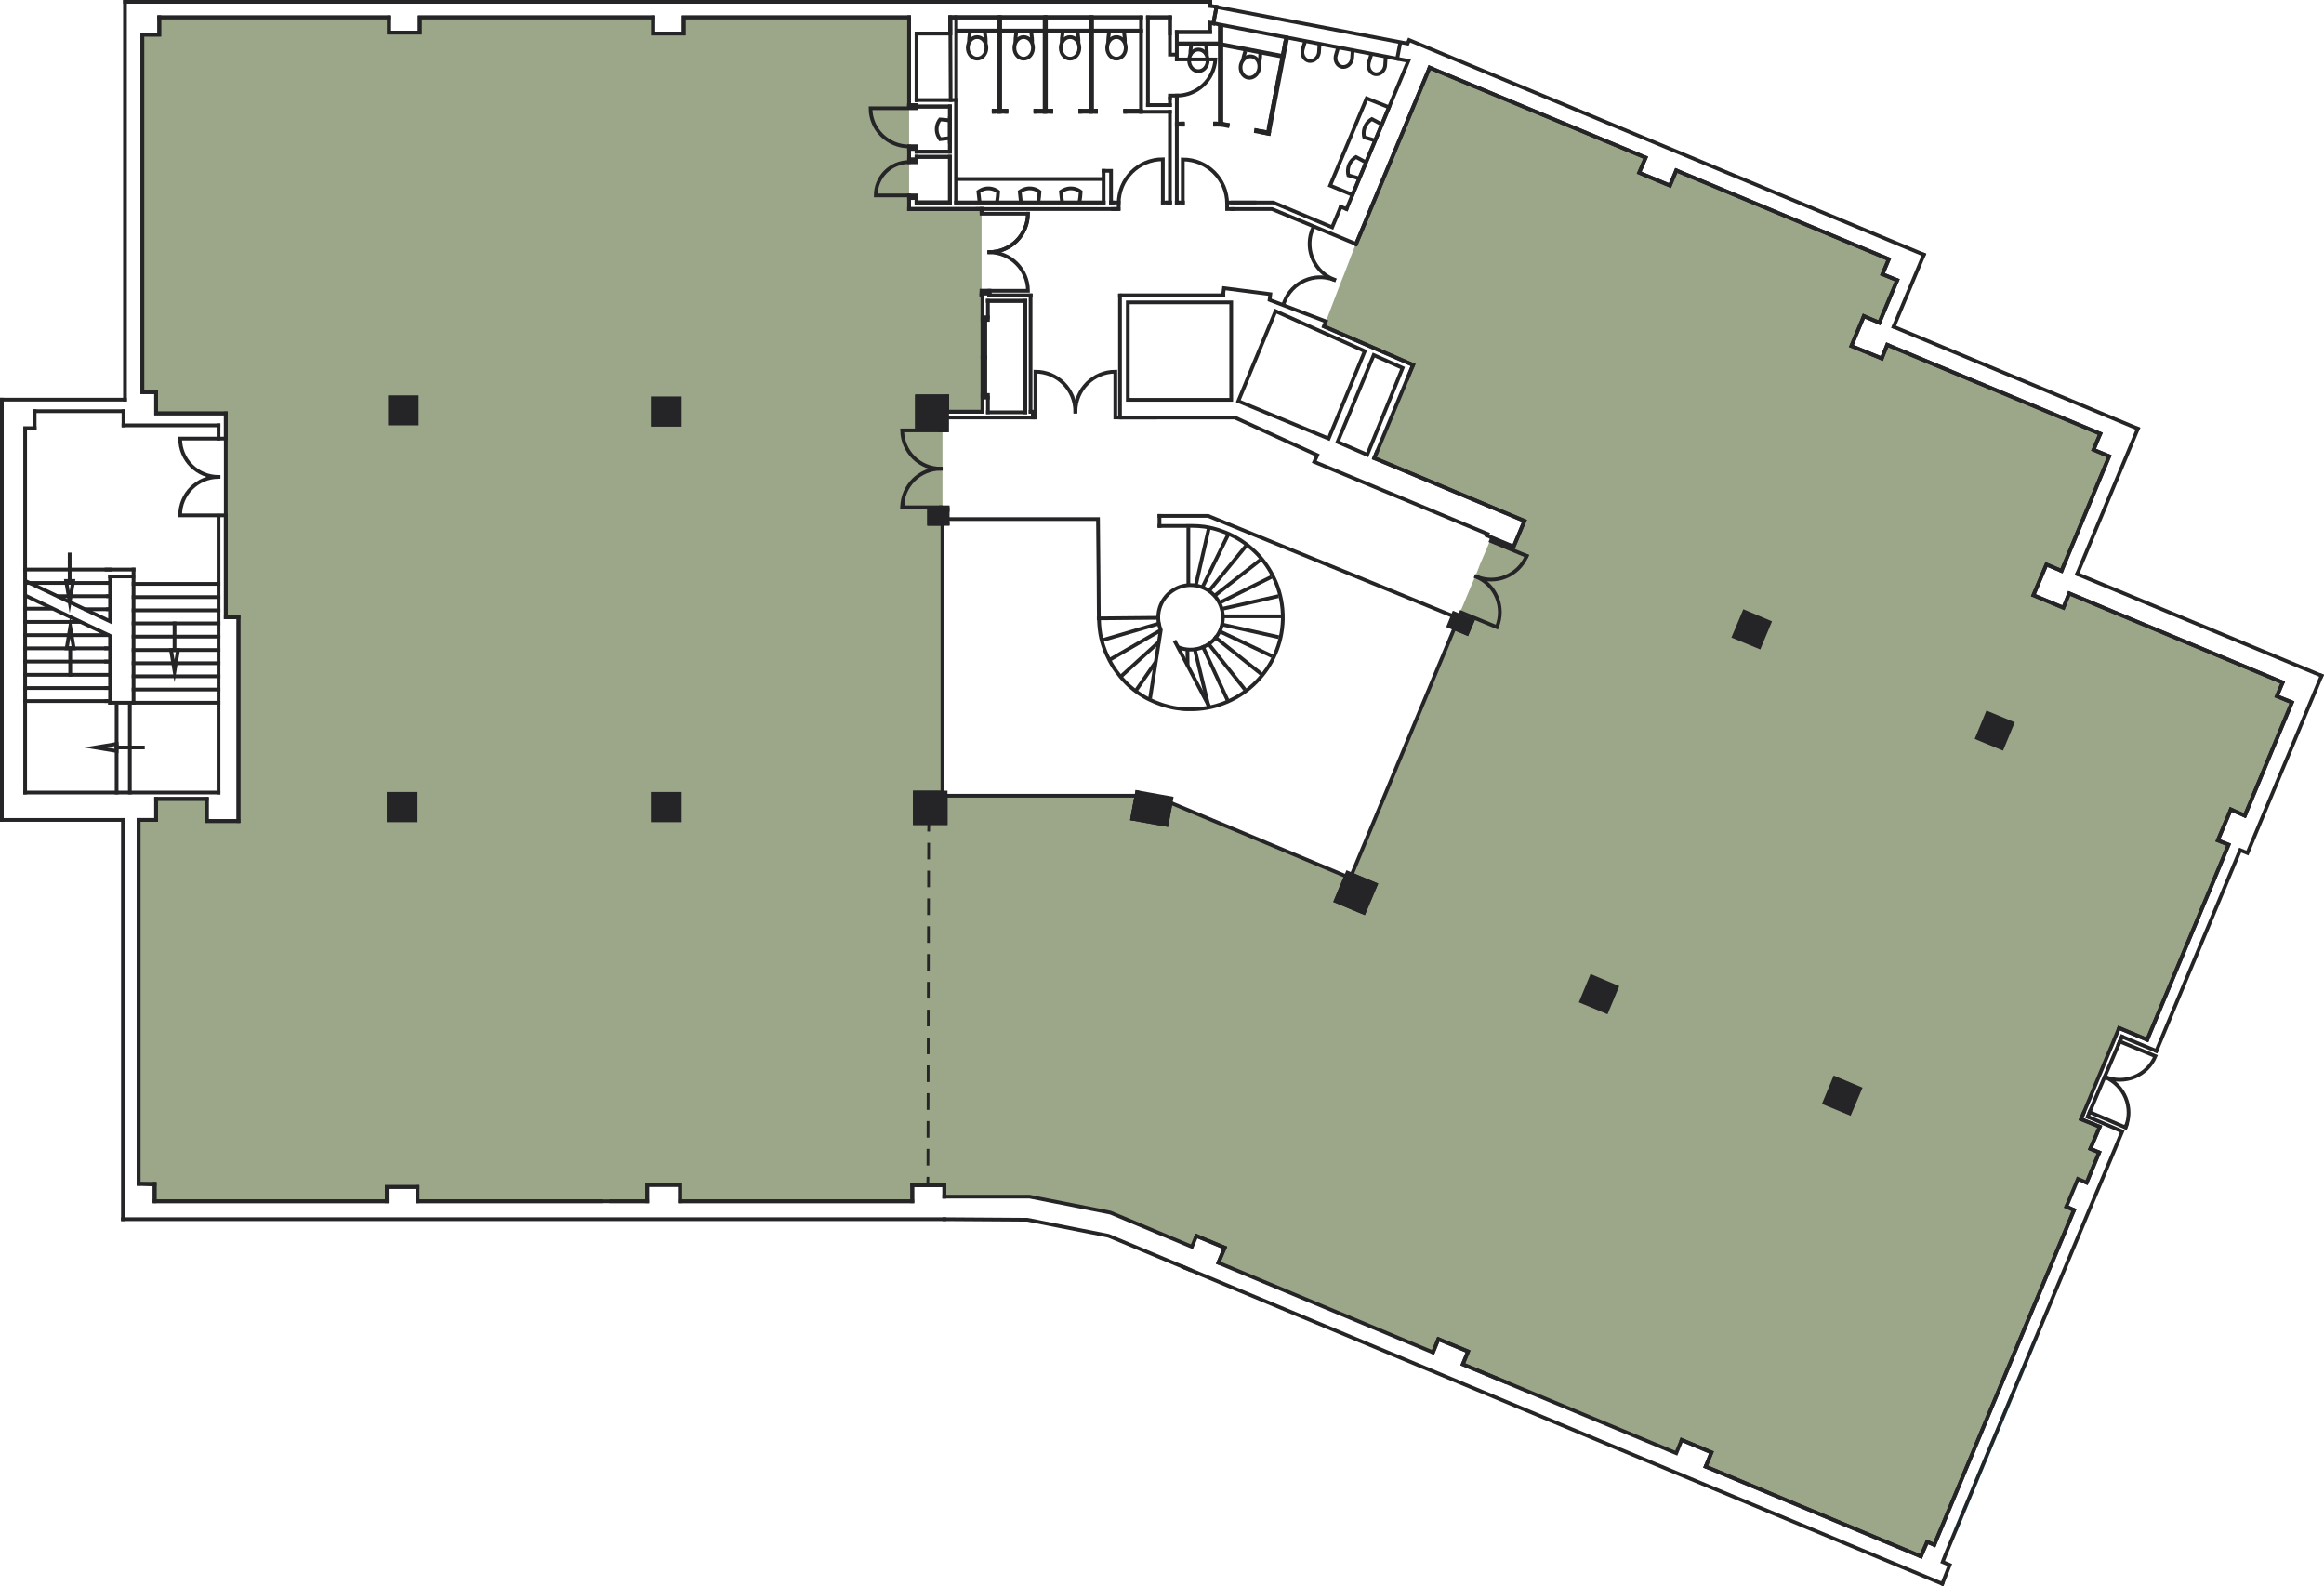 <?xml version="1.0" encoding="utf-8"?>
<!-- Generator: Adobe Illustrator 26.0.3, SVG Export Plug-In . SVG Version: 6.00 Build 0)  -->
<svg version="1.1" id="STROKE" xmlns="http://www.w3.org/2000/svg" xmlns:xlink="http://www.w3.org/1999/xlink" x="0px" y="0px"
	 viewBox="0 0 1247.5 851.4" style="enable-background:new 0 0 1247.5 851.4;" xml:space="preserve">
<style type="text/css">
	.st0{fill:#9CA689;}
	.st1{fill:#252427;}
	.st2{fill:none;stroke:#66E3FF;stroke-width:2;stroke-linecap:square;stroke-miterlimit:10;}
	.st3{fill:none;stroke:#252427;stroke-width:2;stroke-linecap:square;stroke-miterlimit:10;}
	.st4{fill:#252427;stroke:#252427;stroke-width:2;stroke-linecap:square;stroke-miterlimit:10;}
	.st5{fill:none;stroke:#252427;stroke-width:1.991;stroke-linecap:square;stroke-miterlimit:10;}
	.st6{fill:none;stroke:#252427;stroke-width:2.002;stroke-linecap:square;stroke-miterlimit:10;}
	.st7{fill:none;stroke:#252427;stroke-width:2;stroke-miterlimit:10;}
	.st8{fill:none;stroke:#252427;stroke-width:1.443;stroke-linecap:square;stroke-miterlimit:10;}
	.st9{fill:none;stroke:#252427;stroke-width:1.443;stroke-linecap:square;stroke-miterlimit:10;stroke-dasharray:7.468,7.468;}
</style>
<g>
	<polyline class="st0" points="1115.4,632.8 1120.1,634.8 1120.9,632.8 1126.8,618.6 1122.1,616.6 1127.1,604.8 1117.1,600.7 
		1117.9,598.9 1120.5,592.5 1124.2,583.8 1126.9,577.3 1137.5,551.8 1152.6,558.1 1155.3,551.8 1158.4,544.4 1164.7,529.3 
		1167.4,522.8 1181.2,489.9 1187.5,474.8 1189.7,469.4 1196.3,453.4 1190.5,451.1 1196.1,437.8 1197.5,434.5 1205,437.8 
		1206.4,434.5 1219.5,402.9 1225.9,387.7 1228.5,381.4 1230.3,377 1222.2,373.7 1225.3,366.3 1182.8,348.6 1167.3,342.2 
		1146.4,333.5 1139.3,330.5 1130.9,327 1128.9,326.2 1112.9,319.5 1110.7,318.5 1110.3,319.5 1107.6,326.2 1091.5,319.5 1097,306.4 
		1098.5,303 1106.6,306.4 1108,303 1111.9,293.7 1113.8,288.8 1117.7,279.6 1131.8,245.9 1132.2,244.9 1123.8,241.4 1127.4,232.8 
		1039.1,195.9 1030.7,192.4 1014.4,185.7 1013.1,185.1 1012.9,185.7 1010.1,192.4 993.8,185.7 998.1,175.2 999,173.2 1000.5,169.7 
		1008.8,173.2 1010.3,169.7 1018.4,150.4 1010.5,147.2 1013.9,139.1 994.5,131 994.3,130.9 919.3,99.6 902.8,92.7 899.8,91.5 
		899.3,92.7 896.4,99.6 879.9,92.7 883.4,84.6 767.4,36.3 747.3,84.6 743.9,92.7 741,99.6 727.9,130.9 727.9,131 727.8,130.9 
		727.7,131 724.6,139.1 721.5,147.2 720.2,150.4 712.8,169.7 711.5,173.2 710.7,175.2 734.8,185.7 750.5,192.4 758.5,195.9 
		743.2,232.8 739.6,241.4 738.1,244.9 737.7,245.9 818.3,279.6 814.4,288.8 812.4,293.7 800.4,288.8 798.4,293.7 794.4,303 
		793.1,306.4 787.6,319.5 784.8,326.2 784.4,327 783,330.5 790.4,333.3 788.7,337.2 787.5,340.1 780.7,337.2 779.5,340.1 
		778.7,342.2 776,348.6 768.6,366.3 765.6,373.7 764.1,377 762.3,381.4 759.6,387.7 755.9,396.6 753.3,402.9 740.1,434.5 
		738.8,437.8 733.2,451.1 732.3,453.4 725.6,469.4 738.5,474.8 732.1,489.9 717,483.6 722.5,470.3 656.5,442.7 652.5,441 637,434.5 
		628.4,430.9 627.7,434.5 626.5,441 626.2,442.7 617.1,441 616.7,442.7 615.6,448 616.9,441.8 617,441.3 617.1,441 607.8,439.4 
		610,427.1 507.6,427.1 507.6,439.4 507.6,441 507.6,441.3 507.6,441.8 491.1,441.8 491.1,441.3 491.1,425.4 505.9,425.4 
		505.9,425.1 505.9,331.3 505.9,281.1 498.8,281.1 498.8,274 505.9,274 505.9,229 492.3,229 492.3,212.8 508.4,212.8 508.4,221 
		527.4,221 527.4,212.8 527.4,212.2 527.4,210.5 527.4,158.6 526.9,158.6 526.9,112.2 488,112.2 488,18.6 488,18 488,9.3 367,9.3 
		367,18 350.6,18 350.6,17.5 350.6,9.3 225.3,9.3 225.3,17.5 208.8,17.5 208.8,9.3 85.5,9.3 85.5,17.5 85.5,18 85.5,18.6 76.4,18.6 
		76.4,112.2 76.4,158.6 76.4,210.5 83.8,210.5 83.8,212.2 83.8,221.9 121.2,221.9 121.2,228.3 121.2,229 121.2,274 121.2,281.1 
		121.2,331.3 128,331.3 128,425.1 128,440.7 111,440.7 111,440.1 111,428.8 83.8,428.8 83.8,440.1 74.4,440.1 74.4,440.7 
		74.4,441.3 74.4,441.8 74.4,635.4 83,635.8 83,636 83,637.1 83,644.8 207.6,644.8 207.6,637.1 224.1,637.1 224.1,644.8 
		246.5,644.8 322.8,644.8 347.4,644.8 347.4,637.1 347.4,636 365.1,636 365.1,636.2 365.1,644.8 489.7,644.8 489.7,636.2 
		506.9,636.2 506.9,642.3 552.6,642.3 565.3,644.8 574.3,646.6 574.7,644.8 575.2,642.3 576.5,636.2 576.5,636.2 574.3,646.6 
		580.2,647.7 589,649.5 596.1,650.9 626.1,663.4 639.8,669.2 642.3,663.4 657.4,669.7 654,677.8 752.2,718.8 768.2,725.4 
		769.2,725.9 769.3,725.4 772.1,718.8 788.1,725.4 785.2,732.3 807.9,741.7 878.2,771 882.8,772.9 898.8,779.6 899.8,780 900,779.6 
		902.7,772.9 918.7,779.6 915.6,787.2 1012.3,827.6 1016.3,829.2 1031.1,835.4 1033.8,829.2 1034.5,827.6 1038.3,829.2 
		1039.1,827.6 1055.9,787.2 1059,779.6 1061.8,772.9 1062.6,771 1072.8,746.7 1074.9,741.7 1078.8,732.3 1081.6,725.4 1084.4,718.8 
		1101.5,677.8 1104.9,669.7 1107.6,663.4 1112.8,650.9 1113.3,649.5 1109.2,647.7 	"/>
	<polyline class="st1" points="224.1,441.3 207.6,441.3 207.6,425.1 224.1,425.1 224.1,441.3 	"/>
	<polyline class="st1" points="862.9,544.4 869.2,529.3 853.8,522.8 847.5,538 862.9,544.4 	"/>
	<polyline class="st1" points="1066.3,381.4 1060,396.6 1065.5,398.9 1075.2,402.9 1081.5,387.7 1066.3,381.4 	"/>
	<polyline class="st1" points="935.8,327 929.4,342.2 944.9,348.6 951.2,333.5 935.8,327 	"/>
	<polyline class="st1" points="993.4,598.9 999.8,583.8 984.3,577.3 978,592.5 993.4,598.9 	"/>
	<polyline class="st1" points="224.7,228.3 208.3,228.3 208.3,212.2 224.7,212.2 224.7,228.3 	"/>
	<polyline class="st1" points="365.9,441.3 349.4,441.3 349.4,425.1 365.9,425.1 365.9,441.3 	"/>
	<polyline class="st1" points="365.9,229 349.4,229 349.4,212.8 365.9,212.8 365.9,229 	"/>
	<path class="st2" d="M1060.4,796.1l32.3-77.5"/>
	<path class="st2" d="M1054.8,809.4l5.6-13.3"/>
	<path class="st2" d="M1050.1,820.6l4.7-11.2"/>
	<polyline class="st3" points="1120.7,599.4 1139.2,607.3 1128,634 1121.8,648.7 1044.2,834.8 1042.8,838.4 1046.6,840 
		1042.6,850.1 	"/>
	<line class="st3" x1="610.4" y1="425.2" x2="607.8" y2="439.4"/>
	<polygon class="st4" points="610.4,425.2 628.8,428.5 626.2,442.7 607.8,439.4 	"/>
	<polyline class="st3" points="506.9,654.4 328,654.4 322.8,654.4 66,654.4 	"/>
	<line class="st3" x1="1" y1="440.1" x2="1" y2="214.5"/>
	<line class="st3" x1="18.6" y1="229.8" x2="18.6" y2="220.7"/>
	<line class="st3" x1="66.3" y1="228.3" x2="66.3" y2="220.7"/>
	<line class="st3" x1="83.8" y1="440.1" x2="74.4" y2="440.1"/>
	<line class="st3" x1="66" y1="440.1" x2="1" y2="440.1"/>
	<line class="st3" x1="117.3" y1="228.3" x2="66.3" y2="228.3"/>
	<line class="st3" x1="66.3" y1="220.7" x2="18.6" y2="220.7"/>
	<polyline class="st3" points="18.6,229.8 13.5,229.8 13.5,425.4 	"/>
	<line class="st3" x1="111" y1="428.8" x2="83.8" y2="428.8"/>
	<line class="st3" x1="74.4" y1="635.4" x2="74.4" y2="440.1"/>
	<line class="st3" x1="83" y1="644.8" x2="83" y2="635.4"/>
	<line class="st3" x1="66" y1="654.4" x2="66" y2="440.1"/>
	<polyline class="st3" points="224.1,637.1 207.6,637.1 207.6,644.8 	"/>
	<line class="st3" x1="117.3" y1="425.4" x2="117.3" y2="276.9"/>
	<line class="st3" x1="117.3" y1="235.4" x2="117.3" y2="228.3"/>
	<line class="st3" x1="128" y1="440.7" x2="128" y2="331.3"/>
	<line class="st3" x1="83.8" y1="440.1" x2="83.8" y2="428.8"/>
	<polyline class="st3" points="128,440.7 111,440.7 111,428.8 	"/>
	<line class="st3" x1="117.3" y1="425.4" x2="13.5" y2="425.4"/>
	<line class="st3" x1="121.2" y1="331.3" x2="121.2" y2="277.9"/>
	<line class="st3" x1="121.2" y1="234" x2="121.2" y2="221.9"/>
	<line class="st3" x1="128" y1="331.3" x2="121.2" y2="331.3"/>
	<line class="st3" x1="505" y1="229.5" x2="505" y2="229"/>
	<polyline class="st3" points="508.7,273.2 508.7,281.1 505.9,281.1 	"/>
	<line class="st3" x1="507.9" y1="229.5" x2="507.9" y2="224.1"/>
	<line class="st3" x1="508.4" y1="221" x2="508.4" y2="212.8"/>
	<polyline class="st3" points="505.9,281.1 498.8,281.1 498.8,274 505,274 	"/>
	<line class="st3" x1="628" y1="9.3" x2="616.2" y2="9.3"/>
	<line class="st3" x1="612.5" y1="9.3" x2="510.1" y2="9.3"/>
	<line class="st3" x1="208.8" y1="9.3" x2="85.5" y2="9.3"/>
	<line class="st3" x1="649.6" y1="1" x2="67.1" y2="1"/>
	<line class="st3" x1="649.6" y1="17.2" x2="631.7" y2="17.2"/>
	<line class="st3" x1="67.1" y1="214.5" x2="67.1" y2="1"/>
	<polyline class="st3" points="83.8,210.5 76.4,210.5 76.4,18.6 85.5,18.6 85.5,9.3 	"/>
	<line class="st3" x1="67.1" y1="214.5" x2="1" y2="214.5"/>
	<polyline class="st3" points="121.2,221.9 83.8,221.9 83.8,210.5 	"/>
	<line class="st3" x1="554.4" y1="224.1" x2="507.9" y2="224.1"/>
	<line class="st3" x1="550.4" y1="221.3" x2="530.3" y2="221.3"/>
	<line class="st3" x1="554.4" y1="221" x2="553.2" y2="221"/>
	<line class="st3" x1="527.4" y1="221" x2="508.4" y2="221"/>
	<line class="st3" x1="628" y1="18" x2="628" y2="9.3"/>
	<line class="st3" x1="649.6" y1="3.1" x2="649.6" y2="1"/>
	<line class="st3" x1="553.2" y1="221" x2="553.2" y2="158.6"/>
	<line class="st3" x1="550.4" y1="221.3" x2="550.4" y2="161.5"/>
	<line class="st3" x1="527.4" y1="221" x2="527.4" y2="213.4"/>
	<line class="st3" x1="527.4" y1="170.3" x2="527.4" y2="158.6"/>
	<line class="st3" x1="530.3" y1="221.3" x2="530.3" y2="213.4"/>
	<line class="st3" x1="530.3" y1="170.3" x2="530.3" y2="161.5"/>
	<line class="st3" x1="526.9" y1="158.6" x2="526.9" y2="157.5"/>
	<line class="st3" x1="526.9" y1="113.3" x2="526.9" y2="112.2"/>
	<line class="st3" x1="531.1" y1="158.6" x2="531.1" y2="157.5"/>
	<line class="st3" x1="656.7" y1="158.6" x2="601.2" y2="158.6"/>
	<polyline class="st3" points="365.1,644.8 365.1,636 347.4,636 347.4,644.8 	"/>
	<line class="st3" x1="489.7" y1="644.8" x2="489.7" y2="636.2"/>
	<polyline class="st3" points="505,229 492.3,229 492.3,212.8 508.4,212.8 	"/>
	<path class="st3" d="M505,251.6c-11.4,0-20.6,9.2-20.7,20.6"/>
	<polyline class="st3" points="484.5,270.9 484.4,272.3 505,272.3 	"/>
	<polyline class="st3" points="507.9,229.5 507.9,231 505,231 505,229.5 	"/>
	<path class="st3" d="M505,251.6c-11.4,0-20.6-9.2-20.7-20.6l0.1,1.6l-0.1-1.6H505"/>
	<g>
		<path class="st3" d="M117.3,256c-11.4,0-20.6,9.2-20.6,20.6h24.5"/>
	</g>
	<path class="st3" d="M117.3,256c-11.4,0-20.6-9.2-20.6-20.6h24.5"/>
	<polyline class="st3" points="350.6,9.3 225.3,9.3 225.3,17.5 208.8,17.5 208.8,9.3 	"/>
	<polyline class="st3" points="488,9.3 367,9.3 367,18 350.6,18 350.6,9.3 	"/>
	<polyline class="st3" points="510.1,9.3 510.1,18 492,18 492,53.7 	"/>
	<path class="st3" d="M577.2,220.9c0-11.8-9.6-21.4-21.4-21.4v24.6"/>
	<polyline class="st3" points="554.4,224.1 555.8,224.1 555.8,221 554.4,221 554.4,224.1 	"/>
	<g>
		<path class="st3" d="M577.3,220.9c0-11.8,9.6-21.4,21.4-21.4v24.6h2.5"/>
	</g>
	<polyline class="st3" points="117.3,313.4 115.6,313.4 114.7,313.4 71.7,313.4 	"/>
	<line class="st3" x1="71.7" y1="377.2" x2="71.7" y2="305.7"/>
	<polyline class="st3" points="117.3,320.5 115.6,320.5 114.7,320.5 71.7,320.5 	"/>
	<polyline class="st3" points="117.3,327.6 115.6,327.6 114.7,327.6 71.7,327.6 	"/>
	<polyline class="st3" points="117.3,334.6 115.6,334.6 114.7,334.6 71.7,334.6 	"/>
	<polyline class="st3" points="117.3,341.7 115.6,341.7 114.7,341.7 71.7,341.7 	"/>
	<polyline class="st3" points="117.3,348.9 115.6,348.9 114.7,348.9 71.7,348.9 	"/>
	<polyline class="st3" points="117.3,356 115.6,356 114.7,356 71.7,356 	"/>
	<polyline class="st3" points="117.3,363 115.6,363 114.7,363 71.7,363 	"/>
	<polyline class="st3" points="117.3,370.1 115.6,370.1 114.7,370.1 71.7,370.1 	"/>
	<polyline class="st3" points="117.3,377.2 115.6,377.2 114.7,377.2 71.7,377.2 	"/>
	<line class="st3" x1="71.7" y1="377.2" x2="59.1" y2="377.2"/>
	<polyline class="st3" points="27.2,326.7 16.3,326.7 15.5,326.7 13.5,326.7 	"/>
	<polyline class="st3" points="42.6,333.8 16.3,333.8 15.5,333.8 13.5,333.8 	"/>
	<line class="st3" x1="59.1" y1="305.7" x2="13.5" y2="305.7"/>
	<line class="st3" x1="59.1" y1="312.9" x2="58" y2="312.9"/>
	<line class="st3" x1="57.2" y1="312.9" x2="13.9" y2="312.9"/>
	<line class="st3" x1="59.1" y1="320" x2="58" y2="320"/>
	<line class="st3" x1="57.2" y1="320" x2="31.6" y2="320"/>
	<line class="st3" x1="59.1" y1="327" x2="58" y2="327"/>
	<line class="st3" x1="57.2" y1="327" x2="46.2" y2="327"/>
	<polyline class="st3" points="57.6,340.9 16.3,340.9 15.5,340.9 13.5,340.9 	"/>
	<line class="st3" x1="59.1" y1="348" x2="56.9" y2="348"/>
	<polyline class="st3" points="57.2,348 16.3,348 15.5,348 13.5,348 	"/>
	<line class="st3" x1="59.1" y1="355.1" x2="56.9" y2="355.1"/>
	<polyline class="st3" points="57.2,355.1 16.3,355.1 15.5,355.1 13.5,355.1 	"/>
	<polyline class="st3" points="59.1,362.2 58,362.2 57.2,362.2 16.3,362.2 15.5,362.2 13.5,362.2 	"/>
	<line class="st3" x1="59.1" y1="369.3" x2="57.1" y2="369.3"/>
	<polyline class="st3" points="57.2,369.3 16.3,369.3 15.5,369.3 13.5,369.3 	"/>
	<line class="st3" x1="59.1" y1="376.3" x2="57.1" y2="376.3"/>
	<polyline class="st3" points="57.2,376.3 16.3,376.3 15.5,376.3 13.5,376.3 	"/>
	<polyline class="st3" points="59.1,377.2 59.1,341.3 13.9,319.8 	"/>
	<polyline class="st3" points="59.1,309.4 59.1,333.5 14,312 	"/>
	<polyline class="st3" points="91.8,348.9 95.6,348.9 93.7,360.2 91.8,348.9 	"/>
	<line class="st3" x1="93.7" y1="348.9" x2="93.7" y2="334.6"/>
	<line class="st3" x1="71.5" y1="309.4" x2="59.1" y2="309.4"/>
	<line class="st3" x1="71.7" y1="305.7" x2="57.2" y2="305.7"/>
	<line class="st3" x1="710.7" y1="175.2" x2="758.5" y2="195.9"/>
	<polyline class="st3" points="635.2,680.1 874.5,780 1042.6,850.1 	"/>
	<line class="st3" x1="1038.3" y1="829.2" x2="1113.3" y2="649.5"/>
	<line class="st3" x1="1031.1" y1="835.4" x2="1034.5" y2="827.6"/>
	<line class="st3" x1="642.3" y1="663.4" x2="657.4" y2="669.7"/>
	<line class="st3" x1="915.6" y1="787.2" x2="1031.1" y2="835.4"/>
	<line class="st3" x1="1034.5" y1="827.6" x2="1038.3" y2="829.2"/>
	<line class="st3" x1="769.2" y1="725.9" x2="772.1" y2="718.8"/>
	<line class="st3" x1="1137.5" y1="551.8" x2="1152.6" y2="558.1"/>
	<line class="st3" x1="1106.6" y1="306.4" x2="1132.2" y2="244.9"/>
	<line class="st3" x1="737.7" y1="245.9" x2="818.3" y2="279.6"/>
	<line class="st3" x1="654" y1="677.8" x2="657.4" y2="669.7"/>
	<polyline class="st3" points="800.9,288.8 812.4,293.7 818.3,279.6 	"/>
	<path class="st3" d="M784.3,328.7l19.2,7.9l0.5-1.4l-0.5,1.3c4.4-10.5-0.6-22.6-11.1-27"/>
	<line class="st3" x1="819.5" y1="298.4" x2="800.3" y2="290.4"/>
	<path class="st3" d="M792.5,309.5c10.5,4.4,22.6-0.6,27-11.1"/>
	<polyline class="st3" points="899.8,91.5 1013.9,139.1 1010.5,147.2 1018.4,150.4 	"/>
	<polyline class="st3" points="767.4,36.3 883.4,84.6 879.9,92.7 896.4,99.6 899.8,91.5 	"/>
	<line class="st3" x1="1008.8" y1="173.2" x2="1018.4" y2="150.4"/>
	<polyline class="st3" points="1010.1,192.4 993.8,185.7 1000.5,169.7 	"/>
	<line class="st3" x1="1013.1" y1="185.1" x2="1061.5" y2="205.3"/>
	<line class="st3" x1="1063.1" y1="205.9" x2="1127.4" y2="232.8"/>
	<line class="st3" x1="1000.5" y1="169.7" x2="1008.8" y2="173.2"/>
	<line class="st3" x1="1016.5" y1="175.4" x2="1147.6" y2="230.1"/>
	<polyline class="st3" points="1127.4,232.8 1123.8,241.4 1131.7,244.7 	"/>
	<polyline class="st3" points="1197.5,434.5 1190.5,451.1 1196.3,453.4 1152.6,558.1 	"/>
	<line class="st3" x1="1010.1" y1="192.4" x2="1013.1" y2="185.1"/>
	<polyline class="st3" points="1106.6,306.4 1098.5,303 1091.5,319.5 1107.6,326.2 1110.7,318.5 1225.3,366.3 	"/>
	<line class="st3" x1="1115" y1="308.1" x2="1246.2" y2="362.7"/>
	<polyline class="st3" points="1225.3,366.3 1222.2,373.7 1230.3,377 1205,437.8 	"/>
	<line class="st3" x1="1117.1" y1="600.7" x2="1118.5" y2="597.3"/>
	<line class="st3" x1="1117.1" y1="600.7" x2="1127.1" y2="604.8"/>
	<polyline class="st3" points="807.9,741.7 785.2,732.3 788.1,725.4 772.1,718.8 	"/>
	<polyline class="st3" points="915.6,787.2 918.7,779.6 902.7,772.9 	"/>
	<polygon class="st4" points="738.5,474.8 732.1,489.9 717,483.6 723.3,468.4 	"/>
	<line class="st3" x1="635.2" y1="680.1" x2="635.2" y2="680.1"/>
	<line class="st3" x1="1122.1" y1="616.6" x2="1126.8" y2="618.6"/>
	<line class="st3" x1="1113.3" y1="649.5" x2="1109.2" y2="647.7"/>
	<line class="st3" x1="1122.1" y1="616.6" x2="1127.1" y2="604.8"/>
	<line class="st3" x1="1120.1" y1="634.8" x2="1126.8" y2="618.6"/>
	<path class="st3" d="M1129.9,578.1c10.5,4.4,15.5,16.5,11.1,27"/>
	<polyline class="st3" points="1141.5,603.8 1141,605.2 1121.7,596.9 	"/>
	<polyline class="st3" points="1137.3,560.3 1137.9,559 1139,556.4 1157.5,564.1 	"/>
	<path class="st3" d="M1130,578c10.5,4.4,22.6-0.6,27-11.1l-19.1-7.9"/>
	<line class="st3" x1="1016.5" y1="175.4" x2="1032.7" y2="136.7"/>
	<line class="st3" x1="1115" y1="308.1" x2="1147.6" y2="230.1"/>
	<polyline class="st3" points="1246.2,362.7 1206.4,457.9 1202.5,456.3 1157.5,564.1 	"/>
	<line class="st3" x1="224.1" y1="644.8" x2="224.1" y2="637.1"/>
	<polyline class="st4" points="507.6,425.4 507.6,441.8 491.1,441.8 491.1,425.4 507.6,425.4 	"/>
	<line class="st3" x1="489.7" y1="644.8" x2="365.1" y2="644.8"/>
	<line class="st3" x1="506.9" y1="636.2" x2="489.7" y2="636.2"/>
	<line class="st3" x1="347.4" y1="644.8" x2="328" y2="644.8"/>
	<line class="st3" x1="322.8" y1="644.8" x2="224.1" y2="644.8"/>
	<line class="st3" x1="207.6" y1="644.8" x2="83" y2="644.8"/>
	<line class="st3" x1="83" y1="635.4" x2="74.4" y2="635.4"/>
	<line class="st3" x1="1205" y1="437.8" x2="1197.5" y2="434.5"/>
	<line class="st3" x1="553.2" y1="158.6" x2="531.1" y2="158.6"/>
	<line class="st3" x1="550.4" y1="161.5" x2="530.3" y2="161.5"/>
	<line class="st3" x1="527.4" y1="158.6" x2="526.9" y2="158.6"/>
	<line class="st3" x1="526.9" y1="112.2" x2="488" y2="112.2"/>
	<line class="st3" x1="509.9" y1="108.7" x2="492" y2="108.7"/>
	<line class="st3" x1="488" y1="112.2" x2="488" y2="106.3"/>
	<line class="st3" x1="488" y1="85.6" x2="488" y2="79.9"/>
	<line class="st3" x1="488" y1="56.4" x2="488" y2="9.3"/>
	<line class="st3" x1="492" y1="79.9" x2="492" y2="81.4"/>
	<line class="st3" x1="492" y1="84.2" x2="492" y2="85.6"/>
	<line class="st3" x1="492" y1="106.3" x2="492" y2="108.7"/>
	<line class="st3" x1="513.3" y1="53.7" x2="513.3" y2="108.7"/>
	<line class="st3" x1="509.9" y1="57.2" x2="509.9" y2="81.4"/>
	<polyline class="st3" points="509.9,84.2 509.9,108.7 492,108.7 	"/>
	<line class="st3" x1="492" y1="57.2" x2="509.9" y2="57.2"/>
	<path class="st3" d="M531.1,135.3c11.4,0,20.6-9.2,20.7-20.6"/>
	<polyline class="st3" points="526.9,157.5 526.9,156.1 531.1,156.1 531.1,157.5 526.9,157.5 	"/>
	<g>
		<path class="st3" d="M531.1,135.4c11.4,0,20.6,9.2,20.7,20.6v0.1h-20.7"/>
	</g>
	<polyline class="st3" points="488,106.3 492,106.3 492,105 488,105 488,106.3 	"/>
	<polyline class="st3" points="488,87 492,87 492,85.6 488,85.6 488,87 	"/>
	<polyline class="st3" points="488,79.9 492,79.9 492,78.6 488,78.6 488,79.9 	"/>
	<polyline class="st3" points="488,57.9 492,57.9 492,56.4 488,56.4 488,57.9 	"/>
	<polygon class="st3" points="35.8,348 37.7,336.6 39.6,348 	"/>
	<line class="st3" x1="37.7" y1="348" x2="37.7" y2="362.2"/>
	<polygon class="st3" points="39.3,311.8 37.4,323.1 35.5,311.8 	"/>
	<line class="st3" x1="37.4" y1="311.8" x2="37.4" y2="297.6"/>
	<line class="st3" x1="505" y1="274" x2="505" y2="273.7"/>
	<polyline class="st3" points="779.8,330.6 648.5,276.9 622.4,276.9 	"/>
	<line class="st3" x1="622.4" y1="282.3" x2="622.4" y2="276.9"/>
	<path class="st3" d="M622.4,282.3c3.7,0,7.4,0,11.1,0c4.3,0,8.7-0.2,13,0.4c3.3,0.5,6.5,1.3,9.7,2.5c5.8,2.1,11.2,5.3,15.8,9.4
		c4.6,4,8.4,8.9,11.2,14.4c2.9,5.5,4.6,11.6,5.2,17.8c0.2,1.9,0.2,3.9,0.2,5.8c-0.7,26.2-21.8,47.4-48,48.1c-1.2,0-2.4,0-3.6,0
		c-1.2,0-2.4-0.1-3.5-0.3c-1.2-0.1-2.3-0.3-3.5-0.5c-1.1-0.2-2.3-0.5-3.4-0.8c-1.1-0.3-2.2-0.6-3.3-1s-2.2-0.8-3.2-1.2
		s-2.1-0.9-3.1-1.4s-2-1-3-1.6s-1.9-1.2-2.8-1.8c-0.9-0.6-1.8-1.3-2.7-2s-1.7-1.4-2.6-2.2c-0.8-0.8-1.6-1.5-2.4-2.4
		c-0.8-0.8-1.5-1.7-2.2-2.5c-0.7-0.9-1.4-1.8-2.1-2.7c-0.7-0.9-1.3-1.9-1.9-2.8c-0.6-1-1.2-2-1.7-3s-1-2-1.5-3.1
		c-0.5-1-0.9-2.1-1.3-3.2c-0.4-1.1-0.8-2.2-1.1-3.3c-1.8-6.2-1.9-12.6-1.9-19c0-5.2-0.1-10.4-0.1-15.6l-0.3-31.7h-80.5"/>
	<line class="st3" x1="621.7" y1="331.6" x2="589.8" y2="331.9"/>
	<line class="st3" x1="637.9" y1="313.7" x2="637.9" y2="284"/>
	<line class="st3" x1="642" y1="313.7" x2="648.6" y2="284.8"/>
	<line class="st3" x1="645.7" y1="314.7" x2="658.7" y2="288.1"/>
	<line class="st3" x1="649.4" y1="316.7" x2="668.2" y2="293.8"/>
	<line class="st3" x1="652.7" y1="319.2" x2="675.7" y2="301.2"/>
	<line class="st3" x1="681.6" y1="310.1" x2="654.9" y2="323.4"/>
	<line class="st3" x1="656.1" y1="326.8" x2="685.3" y2="320.2"/>
	<line class="st3" x1="657" y1="330.8" x2="686.6" y2="330.8"/>
	<line class="st3" x1="592.8" y1="343.3" x2="622" y2="334.7"/>
	<line class="st3" x1="596.8" y1="353.5" x2="621.8" y2="339"/>
	<line class="st3" x1="602.7" y1="362.2" x2="621.6" y2="345"/>
	<line class="st3" x1="610.5" y1="369.6" x2="619.7" y2="356.3"/>
	<line class="st3" x1="685.5" y1="341.8" x2="656.4" y2="335.3"/>
	<line class="st3" x1="682" y1="351.8" x2="655.2" y2="339.1"/>
	<line class="st3" x1="676.2" y1="361.1" x2="652.5" y2="342.2"/>
	<line class="st3" x1="637.5" y1="356.4" x2="637.4" y2="349.4"/>
	<line class="st3" x1="648.5" y1="378.1" x2="641.4" y2="348.8"/>
	<line class="st3" x1="645.8" y1="347.3" x2="658.5" y2="374.9"/>
	<line class="st3" x1="667.7" y1="369.4" x2="649.3" y2="346.3"/>
	<line class="st3" x1="649.1" y1="379.3" x2="630.9" y2="344.7"/>
	<path class="st3" d="M617.5,373.9l5.6-35.8c-3.2-7.6-0.6-16.4,6.2-21c6.8-4.7,16.1-3.9,22,2c5.9,5.8,6.8,15,2.2,21.9
		c-4.5,6.7-13,9.4-20.5,6.6"/>
	<line class="st3" x1="506.9" y1="642.3" x2="506.9" y2="636.2"/>
	<line class="st3" x1="751.6" y1="23.1" x2="750" y2="31.5"/>
	<line class="st3" x1="653" y1="3.7" x2="651.3" y2="12.6"/>
	<line class="st3" x1="492" y1="84.2" x2="509.9" y2="84.2"/>
	<line class="st3" x1="492" y1="81.4" x2="509.9" y2="81.4"/>
	<polyline class="st3" points="69.7,378.9 69.7,422.3 69.7,423.1 69.7,425.4 	"/>
	<polyline class="st3" points="62.6,378.9 62.6,422.3 62.6,423.1 62.6,425.4 	"/>
	<polyline class="st3" points="62.6,399.3 62.6,403.1 51.2,401.2 62.6,399.3 	"/>
	<line class="st3" x1="62.6" y1="401.2" x2="76.7" y2="401.2"/>
	<line class="st3" x1="737.7" y1="245.9" x2="739" y2="242.7"/>
	<line class="st3" x1="755.5" y1="203.2" x2="758.5" y2="195.9"/>
	<polyline class="st3" points="530.3,170.3 530.3,171.7 527.4,171.7 527.4,170.3 530.3,170.3 	"/>
	<polyline class="st3" points="527.4,171.7 528.9,171.7 528.9,191.8 527.4,191.8 527.4,171.7 	"/>
	<polyline class="st3" points="530.3,213.4 530.3,212 527.4,212 527.4,213.4 530.3,213.4 	"/>
	<polyline class="st3" points="527.4,212 528.9,212 528.9,191.8 527.4,191.8 527.4,212 	"/>
	<line class="st3" x1="509.9" y1="63.6" x2="509.9" y2="76.1"/>
	<line class="st3" x1="628" y1="9.3" x2="616.2" y2="9.3"/>
	<line class="st3" x1="612.5" y1="9.3" x2="510.1" y2="9.3"/>
	<line class="st3" x1="628" y1="60" x2="612.5" y2="60"/>
	<line class="st3" x1="628" y1="56.4" x2="616.2" y2="56.4"/>
	<line class="st3" x1="612.5" y1="60" x2="612.5" y2="9.3"/>
	<line class="st3" x1="616.2" y1="56.4" x2="616.2" y2="9.3"/>
	<line class="st3" x1="631.7" y1="108.7" x2="631.7" y2="52.8"/>
	<line class="st3" x1="628" y1="56.4" x2="628" y2="52.8"/>
	<polyline class="st3" points="628,9.3 628,29.3 631.7,29.3 631.7,17.2 	"/>
	<line class="st3" x1="649.6" y1="3.1" x2="649.6" y2="1"/>
	<line class="st3" x1="526.9" y1="158.6" x2="526.9" y2="157.5"/>
	<line class="st3" x1="526.9" y1="113.3" x2="526.9" y2="112.2"/>
	<line class="st3" x1="531.1" y1="158.6" x2="531.1" y2="157.5"/>
	<polyline class="st3" points="510.1,9.3 510.1,18 492,18 492,53.7 	"/>
	<line class="st3" x1="553.2" y1="158.6" x2="531.1" y2="158.6"/>
	<line class="st3" x1="550.4" y1="161.5" x2="530.3" y2="161.5"/>
	<line class="st3" x1="527.4" y1="158.6" x2="526.9" y2="158.6"/>
	<polyline class="st3" points="1032.7,136.7 756.4,21.5 755.6,23.4 649.6,3.1 755.6,23.4 756.4,21.5 	"/>
	<polyline class="st3" points="722.8,112.2 756,32.7 649.6,12.2 649.6,17.2 631.7,17.2 	"/>
	<line class="st3" x1="722.8" y1="112.2" x2="719.7" y2="111"/>
	<polyline class="st3" points="661.5,112.2 661.6,112.2 682.8,112.2 727.5,130.8 	"/>
	<line class="st3" x1="597.4" y1="112.2" x2="524.7" y2="112.2"/>
	<line class="st3" x1="526.9" y1="112.2" x2="488" y2="112.2"/>
	<polyline class="st3" points="661.5,108.7 683.5,108.7 715.1,122 719.7,111 	"/>
	<line class="st3" x1="632.4" y1="108.7" x2="631.7" y2="108.7"/>
	<line class="st3" x1="597.4" y1="108.7" x2="596.4" y2="108.7"/>
	<line class="st3" x1="592.4" y1="108.7" x2="513.3" y2="108.7"/>
	<line class="st3" x1="509.9" y1="108.7" x2="492" y2="108.7"/>
	<line class="st3" x1="488" y1="112.2" x2="488" y2="106.3"/>
	<line class="st3" x1="488" y1="85.6" x2="488" y2="79.9"/>
	<line class="st3" x1="488" y1="56.4" x2="488" y2="9.3"/>
	<line class="st3" x1="492" y1="79.9" x2="492" y2="81.4"/>
	<line class="st3" x1="492" y1="84.2" x2="492" y2="85.6"/>
	<line class="st3" x1="492" y1="106.3" x2="492" y2="108.7"/>
	<line class="st3" x1="513.3" y1="9.3" x2="513.3" y2="108.7"/>
	<line class="st3" x1="509.9" y1="57.2" x2="509.9" y2="81.4"/>
	<polyline class="st3" points="509.9,84.2 509.9,108.7 492,108.7 	"/>
	<line class="st3" x1="513.3" y1="108.7" x2="592.4" y2="108.7"/>
	<line class="st3" x1="596.4" y1="108.7" x2="600.5" y2="108.7"/>
	<line class="st3" x1="631.7" y1="108.7" x2="635" y2="108.7"/>
	<line class="st3" x1="658.7" y1="108.7" x2="673.4" y2="108.7"/>
	<line class="st3" x1="492" y1="57.2" x2="509.9" y2="57.2"/>
	<line class="st3" x1="592.4" y1="91.7" x2="592.4" y2="108.7"/>
	<polyline class="st3" points="592.4,91.7 596.4,91.7 596.4,108.7 	"/>
	<path class="st3" d="M531.1,135.3c11.4,0,20.6-9.2,20.7-20.6h-24.9"/>
	<polyline class="st3" points="526.9,157.5 526.9,156.1 531.1,156.1 531.1,157.5 526.9,157.5 	"/>
	<g>
		<path class="st3" d="M716.1,150.2c-10.6-4.1-22.6,1.2-26.7,11.9"/>
		<path class="st3" d="M716.2,150.1c-3.5-1.3-6.6-3.6-8.8-6.5c-2.2-2.8-3.7-6.3-4.2-9.8c-0.5-3.7-0.1-7.6,1.5-11.1
			c0.1-0.3,0.3-0.6,0.4-0.9"/>
	</g>
	<polyline class="st3" points="488,79.9 492,79.9 492,78.6 488,78.6 488,79.9 	"/>
	<path class="st5" d="M488,78.6c-11.4,0-20.7-9.2-20.7-20.5h20.6h4v-1.4h-4v1.4"/>
	<line class="st3" x1="631.7" y1="31.9" x2="631.7" y2="30.7"/>
	<path class="st3" d="M631.7,51.3c11,0,20-8.6,20.7-19.4h-20.7"/>
	<polyline class="st3" points="631.7,52.8 631.7,51.4 631.7,51.3 628,51.3 628,52.8 	"/>
	<line class="st3" x1="653" y1="3.7" x2="651.3" y2="12.6"/>
	<line class="st3" x1="492" y1="84.2" x2="509.9" y2="84.2"/>
	<line class="st3" x1="492" y1="81.4" x2="509.9" y2="81.4"/>
	<polyline class="st3" points="488,106.3 492,106.3 492,105 488,105 488,106.3 	"/>
	<path class="st6" d="M488,87c-9.9,0-17.9,8-17.9,17.9H488"/>
	<polyline class="st3" points="488,87 492,87 492,85.6 488,85.6 488,87 	"/>
	<line class="st3" x1="509.9" y1="63.6" x2="509.9" y2="76.1"/>
	<polyline class="st3" points="513.1,9.3 510.1,9.3 510.3,53.7 	"/>
	<line class="st3" x1="599" y1="112.2" x2="597.4" y2="112.2"/>
	<line class="st3" x1="600.4" y1="112.2" x2="599" y2="112.2"/>
	<line class="st3" x1="655.7" y1="66.3" x2="659" y2="67"/>
	<polyline class="st3" points="655.7,66.3 655.5,66.9 654.9,66.8 658.9,67.6 659,67 	"/>
	<line class="st3" x1="688.8" y1="30.1" x2="655.5" y2="23.7"/>
	<line class="st3" x1="688.7" y1="30.5" x2="655.5" y2="24.1"/>
	<polyline class="st3" points="689.8,23.2 688.6,29.7 685.2,47.5 680.6,71.1 677.3,70.5 	"/>
	<polyline class="st3" points="691,20.3 689.1,29.9 685.7,47.6 681.1,71.8 677.1,71 	"/>
	<line class="st3" x1="681.2" y1="68" x2="690.4" y2="20.1"/>
	<line class="st3" x1="586.1" y1="16.4" x2="612.5" y2="16.4"/>
	<line class="st3" x1="586.1" y1="16.8" x2="612.5" y2="16.8"/>
	<polyline class="st3" points="586.1,9.3 586.1,17.3 586.1,35.4 586.1,59.4 588.3,59.4 	"/>
	<line class="st3" x1="604" y1="59.4" x2="612.5" y2="59.4"/>
	<polyline class="st3" points="585.6,9.3 585.6,17.3 585.6,35.4 585.6,60 588.3,60 	"/>
	<line class="st3" x1="604" y1="60" x2="612.5" y2="60"/>
	<polyline class="st3" points="561.4,9.3 561.4,17.3 561.4,35.4 561.4,59.4 564.3,59.4 	"/>
	<line class="st3" x1="579.9" y1="59.4" x2="585.6" y2="59.4"/>
	<polyline class="st3" points="560.8,9.3 560.8,17.3 560.8,35.4 560.8,60 564.3,60 	"/>
	<line class="st3" x1="579.9" y1="60" x2="585.6" y2="60"/>
	<polyline class="st3" points="585.6,16.8 585.6,9.3 561.4,9.3 	"/>
	<polyline class="st3" points="585.6,60 586.1,60 586.1,9.3 	"/>
	<polyline class="st3" points="536.8,9.3 536.8,17.3 536.8,35.4 536.8,59.4 540.2,59.4 	"/>
	<line class="st3" x1="555.8" y1="59.4" x2="560.8" y2="59.4"/>
	<polyline class="st3" points="536.1,9.3 536.1,17.3 536.1,35.4 536.1,60 540.2,60 	"/>
	<polyline class="st3" points="555.8,60 560.8,60 560.8,9.3 536.8,9.3 	"/>
	<polyline class="st3" points="560.8,60 561.4,60 561.4,9.3 	"/>
	<line class="st3" x1="533.4" y1="59.4" x2="536.1" y2="59.4"/>
	<line class="st3" x1="533.4" y1="60" x2="536.1" y2="60"/>
	<polyline class="st3" points="536.1,59.4 536.1,9.3 513,9.3 	"/>
	<polyline class="st3" points="536.1,60 536.8,60 536.8,9.3 	"/>
	<line class="st3" x1="533.4" y1="59.4" x2="533.4" y2="60"/>
	<line class="st3" x1="540.2" y1="59.4" x2="540.2" y2="60"/>
	<line class="st3" x1="555.8" y1="59.4" x2="555.8" y2="60"/>
	<line class="st3" x1="564.3" y1="59.4" x2="564.3" y2="60"/>
	<line class="st3" x1="579.9" y1="59.4" x2="579.9" y2="60"/>
	<line class="st3" x1="588.3" y1="59.4" x2="588.3" y2="60"/>
	<line class="st3" x1="604" y1="59.4" x2="604" y2="60"/>
	<line class="st3" x1="561.4" y1="16.4" x2="585.6" y2="16.4"/>
	<line class="st3" x1="561.4" y1="16.8" x2="585.6" y2="16.8"/>
	<line class="st3" x1="536.8" y1="16.4" x2="560.8" y2="16.4"/>
	<line class="st3" x1="536.8" y1="16.8" x2="560.8" y2="16.8"/>
	<line class="st3" x1="513.6" y1="16.4" x2="536.1" y2="16.4"/>
	<line class="st3" x1="513.6" y1="16.8" x2="536.1" y2="16.8"/>
	<line class="st3" x1="674.3" y1="69.9" x2="681.2" y2="71.2"/>
	<polyline class="st3" points="674.3,69.9 674.2,70.5 681.1,71.8 	"/>
	<polyline class="st3" points="655.5,13.7 655.5,24.1 655.5,42.3 655.5,66.3 	"/>
	<polyline class="st3" points="654.9,13.6 654.9,24.1 654.9,42.3 654.9,66.9 655.5,66.9 	"/>
	<line class="st3" x1="631.7" y1="66.3" x2="634.9" y2="66.3"/>
	<line class="st3" x1="652.2" y1="66.3" x2="654.9" y2="66.3"/>
	<line class="st3" x1="631.7" y1="66.9" x2="634.9" y2="66.9"/>
	<line class="st3" x1="652.2" y1="66.9" x2="654.9" y2="66.9"/>
	<line class="st3" x1="654.9" y1="66.3" x2="654.9" y2="13.6"/>
	<polyline class="st3" points="654.9,66.9 655.5,66.9 655.5,13.7 	"/>
	<line class="st3" x1="634.9" y1="66.3" x2="634.9" y2="66.9"/>
	<line class="st3" x1="652.2" y1="66.3" x2="652.2" y2="66.9"/>
	<line class="st3" x1="647.7" y1="23.8" x2="638.9" y2="23.8"/>
	<line class="st3" x1="631.8" y1="23.3" x2="654.9" y2="23.3"/>
	<line class="st3" x1="631.8" y1="23.8" x2="654.9" y2="23.8"/>
	<g>
		<line class="st3" x1="628" y1="108.7" x2="626.7" y2="108.7"/>
		<line class="st3" x1="624.2" y1="108.7" x2="628" y2="108.7"/>
		<line class="st3" x1="628" y1="60" x2="628" y2="108.7"/>
		<path class="st3" d="M624.2,108.7V85.5c-13.1,0-23.7,10.6-23.7,23.7v2.9h-0.1"/>
		<path class="st3" d="M661.6,112.2L661.6,112.2h-1.5h-1.4v-2.9c0-13.1-10.7-23.7-23.8-23.7l0,0v23.2"/>
	</g>
	<g>
		<line class="st3" x1="727.9" y1="131" x2="767.4" y2="36.3"/>
		<line class="st3" x1="727.7" y1="131" x2="727.8" y2="130.9"/>
		<g>
			<polyline class="st3" points="601.2,158.6 601.2,220 601.2,224.1 620.1,224.1 			"/>
		</g>
		<polyline class="st3" points="506.9,654.4 551.5,654.7 595,663.3 635.2,680.1 		"/>
		<polyline class="st3" points="506.9,642.3 552.6,642.3 596.1,650.9 639.8,669.2 642.2,663.4 		"/>
		<polyline class="st3" points="85.5,9.3 85.5,18.6 76.4,18.6 76.4,210.5 83.8,210.5 83.8,221.9 121.2,221.9 121.2,331.3 128,331.3 
			128,440.7 111,440.7 111,428.8 83.8,428.8 83.8,440.1 74.4,440.1 74.4,635.4 83,635.8 83,644.8 207.6,644.8 207.6,637.1 
			224.1,637.1 224.1,644.8 322.8,644.8 328,644.8 347.4,644.8 347.4,636 365,636 365,644.8 489.7,644.8 489.7,636.2 506.9,636.2 
			506.9,642.3 		"/>
		<polyline class="st3" points="642.2,663.4 657.4,669.7 654,677.8 769.2,725.9 772.1,718.8 788,725.4 785.2,732.3 807.8,741.7 
			878.2,771 899.8,780 902.7,772.9 918.7,779.6 915.6,787.2 1031.1,835.4 1034.5,827.6 1038.3,829.2 1113.3,649.5 1109.2,647.7 
			1115.4,632.8 1120.1,634.8 1126.8,618.6 1122.1,616.6 1127.1,604.8 1117.1,600.7 1137.5,551.8 1152.6,558.1 1196.3,453.4 
			1190.5,451.1 1197.5,434.5 1205,437.8 1230.3,377 1222.2,373.7 1225.3,366.3 1110.7,318.5 1107.6,326.2 1091.5,319.5 1098.5,303 
			1106.6,306.4 1132.2,244.9 1123.8,241.4 1127.4,232.8 1013,185.1 1010.1,192.4 993.8,185.7 1000.5,169.7 1008.8,173.2 
			1018.4,150.4 1010.5,147.2 1013.9,139.1 899.8,91.5 896.4,99.6 879.9,92.7 883.4,84.6 767.4,36.3 727.9,131 		"/>
		<polyline class="st3" points="505,274 498.8,274 498.8,281.1 505.9,281.1 505.9,425.4 491.1,425.4 491.1,441.8 507.6,441.8 
			507.6,427.1 610,427.1 607.8,439.4 626.2,442.7 628.4,430.9 722.5,470.3 717,483.6 732.1,489.9 738.5,474.8 725.6,469.4 
			780.7,337.2 787.5,340.1 790.4,333.3 783.6,330.5 		"/>
		<polyline class="st3" points="526.9,158.6 527.4,158.6 527.4,221 508.4,221 508.4,212.8 492.3,212.8 492.3,229 505,229 		"/>
		<line class="st3" x1="488" y1="112.2" x2="526.9" y2="112.2"/>
		<polyline class="st3" points="85.5,9.3 208.8,9.3 208.8,17.5 225.3,17.5 225.3,9.3 350.6,9.3 350.6,18 367,18 367,9.3 488,9.3 		
			"/>
	</g>
	<polygon class="st4" points="492.3,212.8 508.4,212.8 508.4,231 505,231 505,229 492.3,229 	"/>
	<polyline class="st4" points="508.7,281.1 498.8,281.1 498.8,274 505,274 505,273.7 508.7,273.7 508.7,272.3 505,272.3 505,273.7 
		508.7,273.7 	"/>
	<polyline class="st4" points="787.5,340.1 790.4,333.3 780.4,329.1 777.6,336 787.5,340.1 	"/>
	<line class="st3" x1="492" y1="53.7" x2="513.3" y2="53.7"/>
	<polyline class="st3" points="1120.7,599.4 1121.7,596.9 1139,556.4 	"/>
	<g>
		<g>
			<path class="st7" d="M524.5,31.5c2.8,0,5-2.6,5-5.8s-2.2-5.8-5-5.8s-5,2.6-5,5.8S521.8,31.5,524.5,31.5"/>
			<path class="st7" d="M520.6,17.6c-0.3,1.8-0.5,3.6-0.4,5.4"/>
			<path class="st7" d="M529.1,23.1c0.1-1.8-0.1-3.6-0.4-5.4"/>
		</g>
		<g>
			<path class="st7" d="M549.5,31.5c2.8,0,5-2.6,5-5.8s-2.2-5.8-5-5.8s-5,2.6-5,5.8S546.7,31.5,549.5,31.5"/>
			<path class="st7" d="M545.5,17.6c-0.3,1.8-0.5,3.6-0.4,5.4"/>
			<path class="st7" d="M554,23.1c0.1-1.8-0.1-3.6-0.4-5.4"/>
		</g>
		<g>
			<path class="st7" d="M574.4,31.5c2.8,0,5-2.6,5-5.8s-2.2-5.8-5-5.8s-5,2.6-5,5.8S571.6,31.5,574.4,31.5"/>
			<path class="st7" d="M570.4,17.6c-0.3,1.8-0.5,3.6-0.4,5.4"/>
			<path class="st7" d="M578.9,23.1c0.1-1.8-0.1-3.6-0.4-5.4"/>
		</g>
		<g>
			<path class="st7" d="M599.3,31.5c2.8,0,5-2.6,5-5.8s-2.2-5.8-5-5.8s-5,2.6-5,5.8S596.5,31.5,599.3,31.5"/>
			<path class="st7" d="M595.3,17.6c-0.3,1.8-0.5,3.6-0.4,5.4"/>
			<path class="st7" d="M603.8,23.1c0.1-1.8-0.1-3.6-0.4-5.4"/>
		</g>
	</g>
	<line class="st3" x1="513.7" y1="96.1" x2="592.2" y2="96.1"/>
	<g>
		<path class="st7" d="M525.8,108.3c-0.2-1.8-0.4-3.6-0.6-5.4c0.6-0.4,2.5-1.8,5.3-1.8s4.7,1.3,5.3,1.8c-0.1,1.8-0.3,3.6-0.6,5.4"/>
		<path class="st7" d="M548,108.3c-0.2-1.8-0.4-3.6-0.6-5.4c0.6-0.4,2.5-1.8,5.3-1.8s4.7,1.3,5.3,1.8c-0.1,1.8-0.3,3.6-0.6,5.4"/>
		<path class="st7" d="M570.1,108.3c-0.2-1.8-0.4-3.6-0.6-5.4c0.6-0.4,2.5-1.8,5.3-1.8s4.7,1.3,5.3,1.8c-0.1,1.8-0.3,3.6-0.6,5.4"/>
	</g>
	<path class="st7" d="M510,74.1c-1.8,0.2-3.6,0.4-5.4,0.6c-0.4-0.6-1.8-2.5-1.8-5.3s1.3-4.7,1.8-5.3c1.8,0.1,3.6,0.3,5.4,0.6"/>
	<g>
		<path class="st7" d="M643.3,38.2c2.8,0,5-2.6,5-5.8s-2.2-5.8-5-5.8s-5,2.6-5,5.8S640.5,38.2,643.3,38.2"/>
		<path class="st7" d="M639.4,24.4c-0.3,1.8-0.5,3.6-0.4,5.4"/>
		<path class="st7" d="M647.8,29.8c0.1-1.8-0.1-3.6-0.4-5.4"/>
	</g>
	<g>
		<path class="st7" d="M669.9,41.7c2.7,0.5,5.4-1.7,6-4.8c0.6-3.2-1.1-6.1-3.9-6.6s-5.4,1.7-6,4.8C665.5,38.2,667.2,41.2,669.9,41.7
			"/>
		<path class="st7" d="M668.5,27.4c-0.6,1.7-1.1,3.5-1.4,5.3"/>
		<path class="st7" d="M675.9,34.2c0.4-1.8,0.6-3.6,0.6-5.4"/>
	</g>
	<path class="st7" d="M708.3,23.8c-0.1,1.6-0.3,4.6-0.3,4.6c-0.5,2.8-2.9,4.7-5.4,4.3c-2.4-0.5-4-3.1-3.4-5.9c0,0,0.8-2.9,1.3-4.4"
		/>
	<path class="st7" d="M726.1,27c-0.1,1.6-0.3,4.6-0.3,4.6c-0.5,2.8-2.9,4.7-5.4,4.3c-2.4-0.5-4-3.1-3.4-5.9c0,0,0.8-2.9,1.3-4.4"/>
	<path class="st7" d="M743.8,30.9c-0.1,1.6-0.3,4.6-0.3,4.6c-0.5,2.8-2.9,4.7-5.4,4.3c-2.4-0.5-4-3.1-3.4-5.9c0,0,0.8-2.9,1.3-4.4"
		/>
	<polyline class="st3" points="725.8,104.5 714,99.6 733.6,52.8 745.6,57.6 726.1,104.4 	"/>
	<g>
		<path class="st7" d="M729,95.6c-1.7-0.5-3.5-1-5.2-1.5c-0.2-0.7-0.7-3,0.4-5.6c1.1-2.6,3-3.8,3.7-4.2c1.6,0.8,3.2,1.7,4.8,2.6"/>
		<path class="st7" d="M737.5,75.2c-1.7-0.5-3.5-1-5.2-1.5c-0.2-0.7-0.7-3,0.4-5.6c1.1-2.6,3-3.8,3.7-4.2c1.6,0.8,3.2,1.7,4.8,2.6"
			/>
	</g>
	<polygon class="st3" points="733.9,244.1 718,237.2 737.4,190.6 752.9,197.5 	"/>
	<polyline class="st3" points="605.4,162.3 660.9,162.3 660.9,214.6 605.4,214.6 605.4,162.3 	"/>
	<polyline class="st3" points="732.6,188.5 684.7,167 664.7,215.3 713.2,235.4 732.6,188.5 	"/>
	<line class="st3" x1="638.7" y1="681.6" x2="635.2" y2="680.1"/>
	<polyline class="st7" points="601.2,224.1 662.8,224.1 662.8,224.1 707.1,244.3 705.5,247.9 798.5,286.6 798.1,287.4 812.5,293.4 
		818.3,279.6 737.7,245.9 758.5,195.9 710.7,175.2 711.7,172.5 681.5,161 681.9,157.9 657,154.7 656.5,158.6 601.2,158.6 	"/>
</g>
<g>
	<g>
		<line class="st8" x1="498.6" y1="441.8" x2="498.5" y2="445.6"/>
		<line class="st9" x1="498.5" y1="453.1" x2="498.1" y2="628.6"/>
		<line class="st8" x1="498.1" y1="632.4" x2="498" y2="636.2"/>
	</g>
</g>
</svg>
